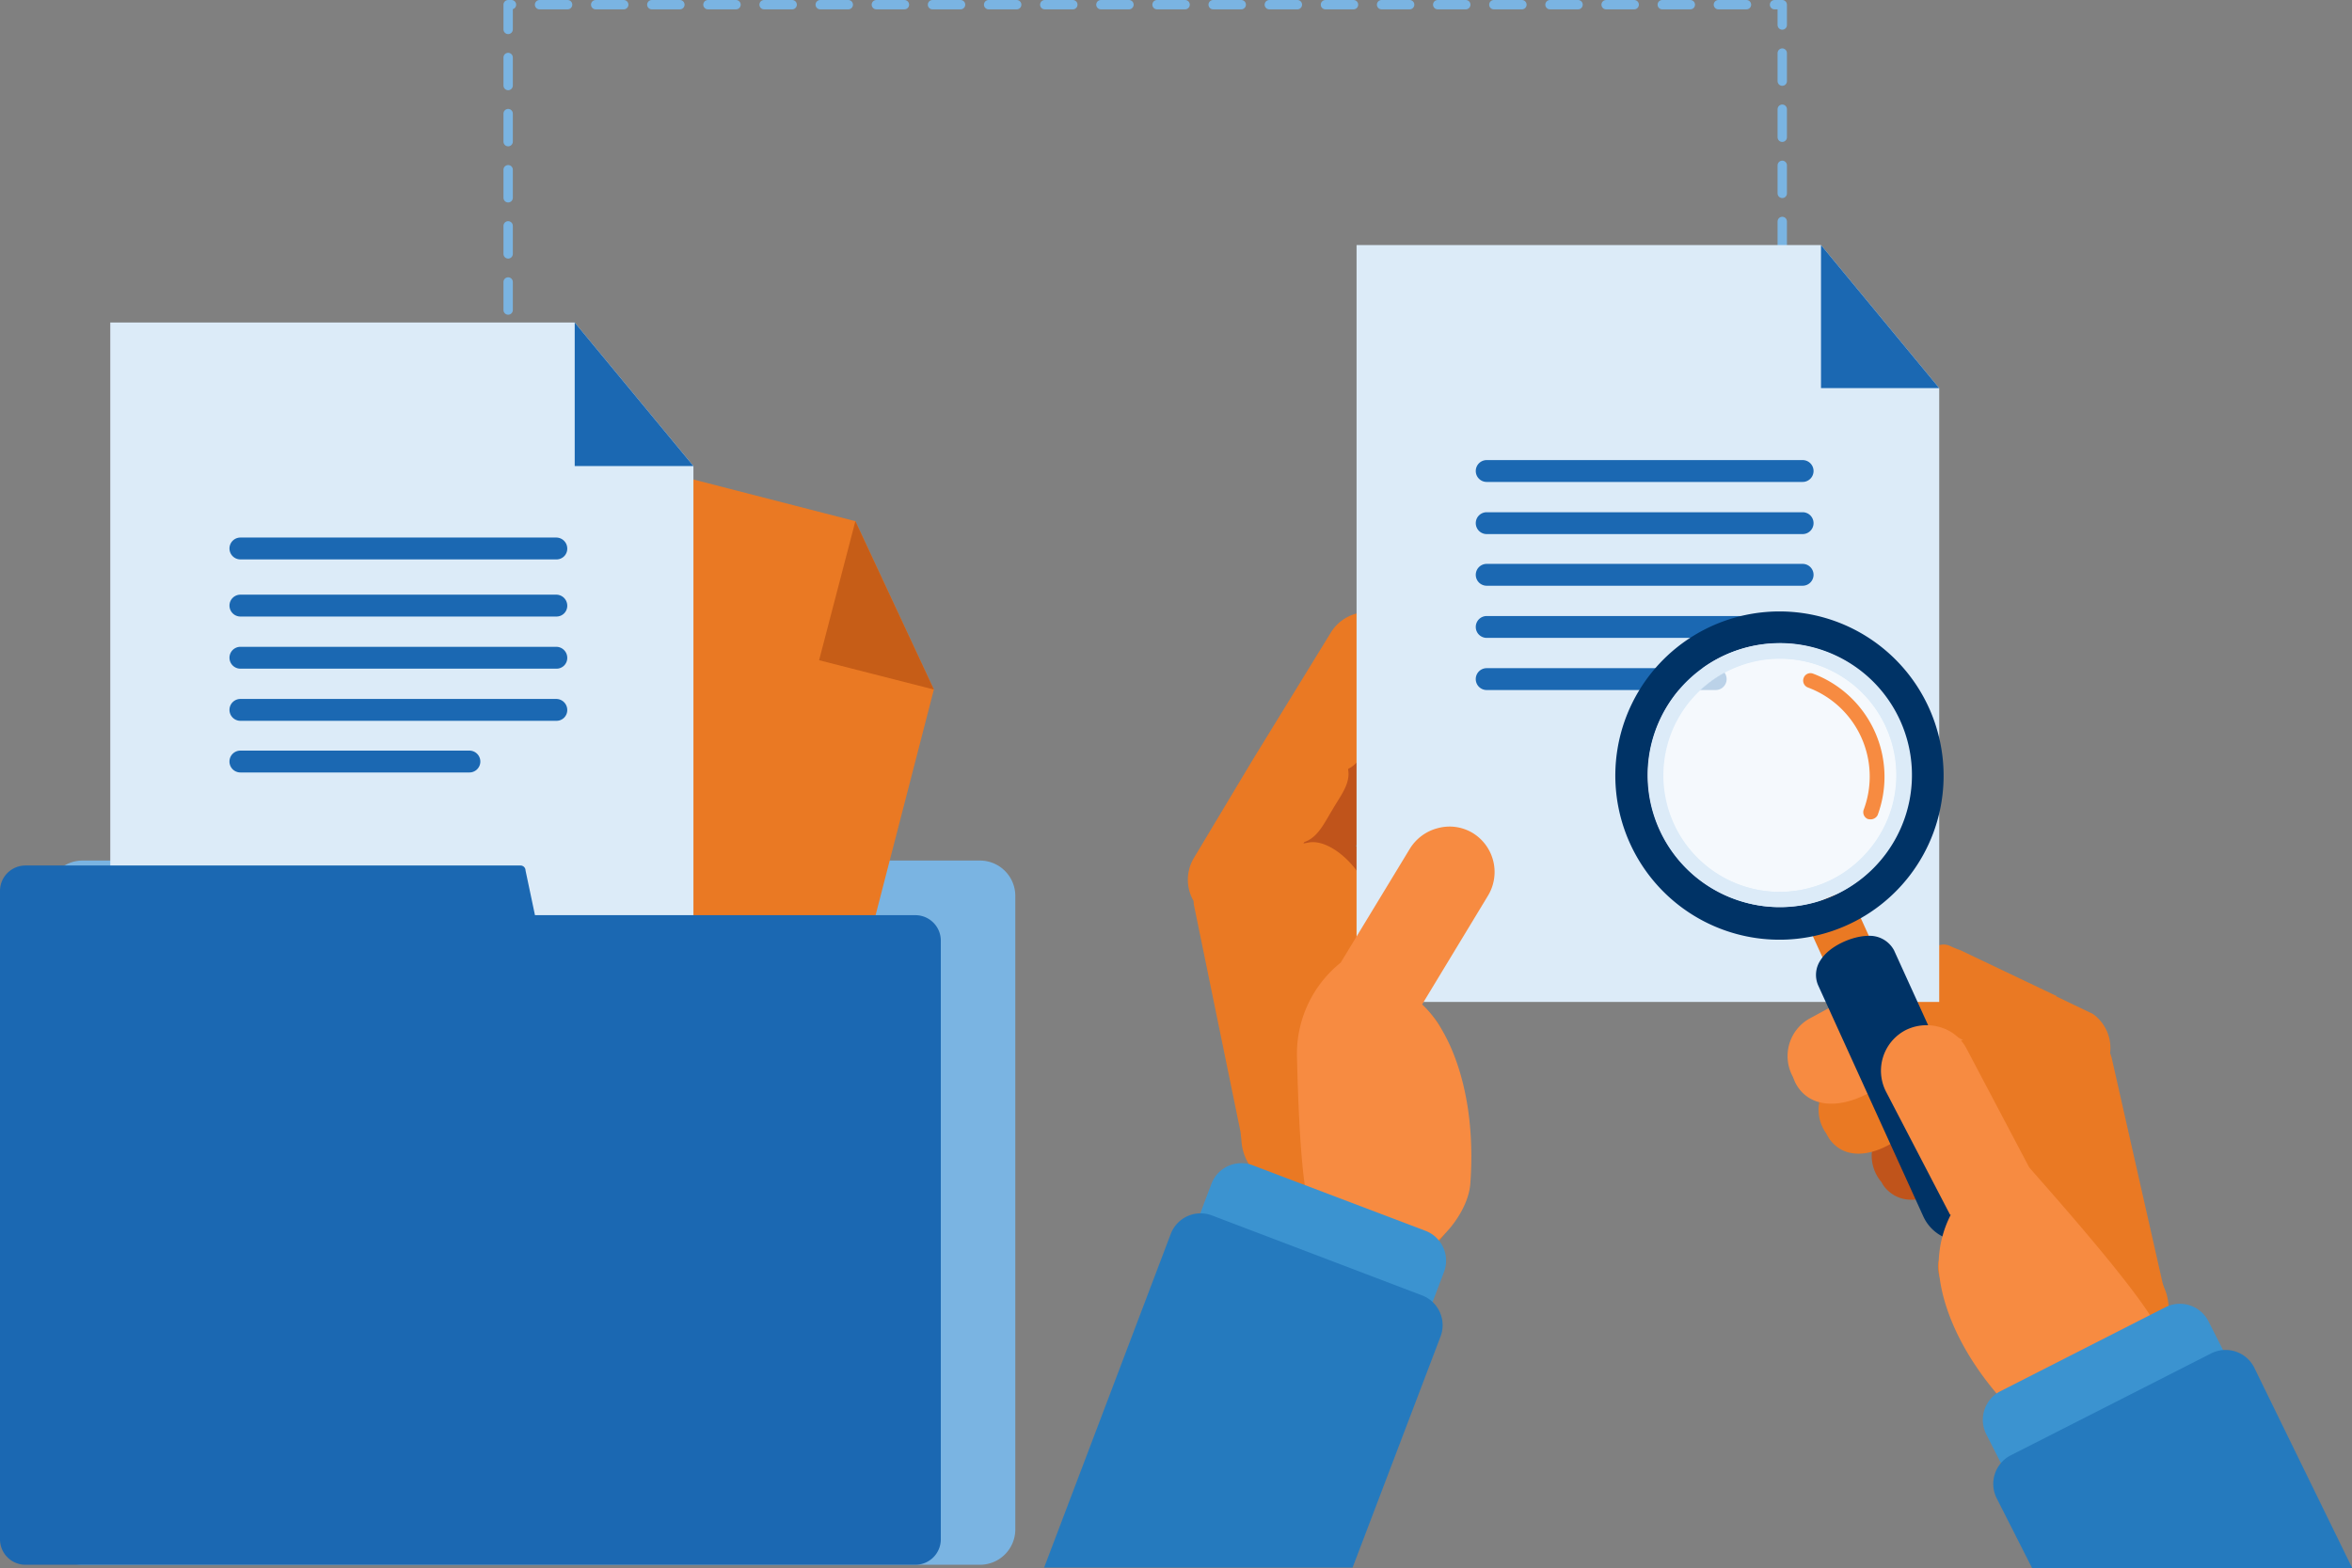 <svg xmlns="http://www.w3.org/2000/svg" viewBox="0 0 457.027 304.758">
  <rect x="0" y="0" width="457.027" height="304.758" fill="#808080" stroke="none"/>
  <defs>
    <style>
      .cls-1 {
        fill: #c0541b;
      }

      .cls-2 {
        fill: #ea7923;
      }

      .cls-3 {
        fill: #f78b41;
      }

      .cls-4 {
        fill: none;
        stroke: #7ab4e2;
        stroke-linecap: round;
        stroke-linejoin: round;
        stroke-width: 1.818px;
        stroke-dasharray: 5.454;
      }

      .cls-11, .cls-4 {
        stroke-miterlimit: 10;
      }

      .cls-5 {
        fill: #7ab4e2;
      }

      .cls-6 {
        fill: #c65d17;
      }

      .cls-7 {
        fill: #dcebf8;
      }

      .cls-8 {
        fill: #1b68b2;
      }

      .cls-9 {
        opacity: 0.7;
      }

      .cls-10 {
        fill: #fff;
      }

      .cls-11, .cls-12 {
        fill: #036;
      }

      .cls-11 {
        stroke: #036;
        stroke-width: 4px;
      }

      .cls-13 {
        fill: #3b93d0;
      }

      .cls-14 {
        fill: #257abe;
      }
    </style>
  </defs>
  <g id="Group_5833" data-name="Group 5833" transform="translate(-1.641 0.009)">
    <path id="Path_2839" data-name="Path 2839" class="cls-1" d="M422.128,210.1c-10.231,10.038-19.015,20.849-22.3,20.173l-.1.1c-.386,2.606-2.8,4.247-5.116,6.274-4.536,4.054-10.038,5.309-13.416,1.544a4.708,4.708,0,0,1-.772-1.158,7.885,7.885,0,0,1,.676-11l2.316-2.123h0l11.969-10.617h0" transform="translate(-13.168 -7.278)"/>
    <path id="Path_2840" data-name="Path 2840" class="cls-1" d="M423.727,223.38c-9.556,10.617-9.459,12.934-12.548,12.741l-.1.1c-.386,2.51-2.606,4.343-4.73,6.563-4.247,4.343-9.363,6.177-12.548,3.089a4.653,4.653,0,0,1-.772-.965c-2.7-2.606-2.413-7.336.579-10.328l2.22-2.22h0l11.2-11.39h0l7.722-6.467" transform="translate(-13.608 -7.431)"/>
    <path id="Path_2841" data-name="Path 2841" class="cls-2" d="M413.648,204.622c-11.2,8.88-21.138,18.725-24.323,17.663l-.193.1c-.676,2.51-3.185,3.861-5.695,5.695-5.019,3.571-10.521,4.247-13.513.1-.193-.29-.676-1.158-.676-1.158a7.863,7.863,0,0,1,1.834-10.907l2.606-1.834h0l13.03-9.266h0l12.258-8.108" transform="translate(-12.795 -6.818)"/>
    <path id="Path_2842" data-name="Path 2842" class="cls-3" d="M400.787,204.982c-2.316,2.22-5.791,4.826-8.494,4.247l-.193.1c-.965,2.606-11.969,8.2-14.864,9.749-5.6,2.992-11.486,2.9-14.092-1.93-.193-.386-.579-1.351-.579-1.351a8.365,8.365,0,0,1,3.185-11.2l25.771-14h0" transform="translate(-12.579 -6.599)"/>
    <path id="Path_2843" data-name="Path 2843" class="cls-2" d="M390.052,207.379c-3.185-.386-12.162-10.231-12.162-10.231-2.123.676,9.073-2.316,12.355-5.984a2.918,2.918,0,0,1,3.378-.772,18.95,18.95,0,0,0,2.123.869h0l18.822,8.976" transform="translate(-13.137 -6.583)"/>
    <path id="Path_2844" data-name="Path 2844" class="cls-2" d="M391.823,251.946a24.428,24.428,0,0,1,3.861-8.494c1.641-2.316-1.93-19.3-1.93-19.3-.965-4.44,1.93-12.548,6.37-13.706l1.062-.29-.29-.193c-2.8.29-5.5-1.351-8.108-3.185-2.7-1.834-4.73-3.475-5.5-6.177l-.193-.1c-2.8.29,27.8.193,27.8.193l6.853,3.282a8.134,8.134,0,0,1,3.378,7.625l.29.869L435.258,256a8.495,8.495,0,0,0,.483,1.448A10.026,10.026,0,0,1,434.678,267l-15.057,21.331c-.193.193-.29.483-.483.676-4.247,5.212-3.957-5.019-8.011-10.135C405.239,271.443,390.086,258.992,391.823,251.946Z" transform="translate(-13.46 -6.944)"/>
    <path id="Path_2845" data-name="Path 2845" class="cls-4" d="M351.577,48.485V.9H104V81.3" transform="translate(-3.618)"/>
    <path id="Path_2846" data-name="Path 2846" class="cls-1" d="M286.583,189.408l-2.7-14.285a7.8,7.8,0,0,0-9.073-6.177l-.965.193.193-.29c2.51-.869,3.668-3.475,5.212-6.081,1.641-2.606,3.282-4.73,2.9-7.336l.1-.193c2.51-.869,3.668-3.475,5.212-6.081,3.185-5.212,3.378-10.714-.869-13.32a9.4,9.4,0,0,0-1.062-.483.1.1,0,0,1-.1-.1,7.708,7.708,0,0,0-10.617,2.606l-1.641,2.7h0l-8.2,13.609h0l-11,17.953a7.583,7.583,0,0,0-.1,7.818,2.672,2.672,0,0,0,.1.869S287.162,192.014,286.583,189.408Z" transform="translate(-8.795 -4.635)"/>
    <path id="Path_2847" data-name="Path 2847" class="cls-5" d="M192.467,309.067H18.053a6.879,6.879,0,0,1-6.853-6.853V179.053a6.879,6.879,0,0,1,6.853-6.853H192.467a6.879,6.879,0,0,1,6.853,6.853V302.214A6.879,6.879,0,0,1,192.467,309.067Z" transform="translate(-0.39 -4.959)"/>
    <path id="Path_2848" data-name="Path 2848" class="cls-2" d="M136.8,95.689l32.624,8.4,15.25,32.721h0L154.845,252.343,45.1,223.965,81.971,81.5,136.8,95.689" transform="translate(-1.569 -2.804)"/>
    <path id="Path_2849" data-name="Path 2849" class="cls-6" d="M173.646,104.9,166.6,131.926l22.3,5.695Z" transform="translate(-5.796 -3.618)"/>
    <path id="Path_2850" data-name="Path 2850" class="cls-7" d="M80.558,64.9h33.589l23.069,27.895V212H23.9V64.9H80.558" transform="translate(-0.831 -2.226)"/>
    <path id="Path_2851" data-name="Path 2851" class="cls-8" d="M117.4,64.9V92.795h23.069Z" transform="translate(-4.084 -2.226)"/>
    <path id="Path_2852" data-name="Path 2852" class="cls-8" d="M179.589,182.852H105.653l-1.834-8.687a.967.967,0,0,0-.965-.965H6.623A4.943,4.943,0,0,0,1.7,178.123V304.179A4.943,4.943,0,0,0,6.623,309.1H179.589a4.943,4.943,0,0,0,4.923-4.923v-116.4A4.943,4.943,0,0,0,179.589,182.852Z" transform="translate(-0.059 -4.994)"/>
    <g id="Group_5817" data-name="Group 5817" transform="translate(46.234 104.467)">
      <g id="Group_5812" data-name="Group 5812">
        <path id="Path_2853" data-name="Path 2853" class="cls-8" d="M111.411,112.447H50.023a2.123,2.123,0,1,1,0-4.247h61.387a2.142,2.142,0,0,1,2.123,2.123A2.081,2.081,0,0,1,111.411,112.447Z" transform="translate(-47.9 -108.2)"/>
      </g>
      <g id="Group_5813" data-name="Group 5813" transform="translate(0 11.1)">
        <path id="Path_2854" data-name="Path 2854" class="cls-8" d="M111.411,123.947H50.023a2.123,2.123,0,1,1,0-4.247h61.387a2.142,2.142,0,0,1,2.123,2.123A2.081,2.081,0,0,1,111.411,123.947Z" transform="translate(-47.9 -119.7)"/>
      </g>
      <g id="Group_5814" data-name="Group 5814" transform="translate(0 21.235)">
        <path id="Path_2855" data-name="Path 2855" class="cls-8" d="M111.411,134.447H50.023a2.123,2.123,0,1,1,0-4.247h61.387a2.142,2.142,0,0,1,2.123,2.123A2.081,2.081,0,0,1,111.411,134.447Z" transform="translate(-47.9 -130.2)"/>
      </g>
      <g id="Group_5815" data-name="Group 5815" transform="translate(0 31.369)">
        <path id="Path_2856" data-name="Path 2856" class="cls-8" d="M111.411,144.947H50.023a2.123,2.123,0,1,1,0-4.247h61.387a2.142,2.142,0,0,1,2.123,2.123A2.081,2.081,0,0,1,111.411,144.947Z" transform="translate(-47.9 -140.7)"/>
      </g>
      <g id="Group_5816" data-name="Group 5816" transform="translate(0 41.408)">
        <path id="Path_2857" data-name="Path 2857" class="cls-8" d="M94.52,155.347h-44.5a2.123,2.123,0,1,1,0-4.247h44.5a2.123,2.123,0,0,1,0,4.247Z" transform="translate(-47.9 -151.1)"/>
      </g>
    </g>
    <path id="Path_2859" data-name="Path 2859" class="cls-2" d="M288.965,202.445a26.055,26.055,0,0,0-6.95-6.177c-2.413-1.448-6.274-18.436-6.274-18.436-.869-4.44-6.95-10.617-11.39-9.845l-1.062.193.193-.29c2.606-.869,3.861-3.668,5.5-6.37,1.641-2.8,3.475-5.019,2.992-7.722l.1-.193c2.606-.869,8.88-11.486,10.521-14.285,3.282-5.5,3.475-11.293-1.158-14.189-.386-.193-1.255-.579-1.351-.676a8.32,8.32,0,0,0-11.389,2.606l-15.347,25h0l-11.39,19.015a8.237,8.237,0,0,0,0,8.3,3.621,3.621,0,0,0,.1.965l8.976,43.724c.1.483.1.965.193,1.544a9.99,9.99,0,0,0,4.923,8.3l22.489,13.223a5.731,5.731,0,0,0,.772.386c5.984,2.992,11.679-1.544,13.32-7.915C294.95,230.436,293.5,208.139,288.965,202.445Z" transform="translate(-8.378 -4.255)"/>
    <g id="Group_5824" data-name="Group 5824" transform="translate(265.24 47.616)">
      <path id="Path_2860" data-name="Path 2860" class="cls-7" d="M331.361,49.3h33.686l22.972,27.8h0V196.4H274.8V49.3h56.561" transform="translate(-274.8 -49.3)"/>
      <path id="Path_2861" data-name="Path 2861" class="cls-8" d="M368.3,49.3V77.1h22.972Z" transform="translate(-278.053 -49.3)"/>
      <g id="Group_5819" data-name="Group 5819" transform="translate(23.165 41.794)">
        <path id="Path_2862" data-name="Path 2862" class="cls-8" d="M362.311,96.847H300.923a2.123,2.123,0,1,1,0-4.247h61.388a2.123,2.123,0,1,1,0,4.247Z" transform="translate(-298.8 -92.6)"/>
      </g>
      <g id="Group_5820" data-name="Group 5820" transform="translate(23.165 51.928)">
        <path id="Path_2863" data-name="Path 2863" class="cls-8" d="M362.311,107.347H300.923a2.123,2.123,0,1,1,0-4.247h61.388a2.123,2.123,0,1,1,0,4.247Z" transform="translate(-298.8 -103.1)"/>
      </g>
      <g id="Group_5821" data-name="Group 5821" transform="translate(23.165 61.967)">
        <path id="Path_2864" data-name="Path 2864" class="cls-8" d="M362.311,117.747H300.923a2.123,2.123,0,1,1,0-4.247h61.388a2.123,2.123,0,1,1,0,4.247Z" transform="translate(-298.8 -113.5)"/>
      </g>
      <g id="Group_5822" data-name="Group 5822" transform="translate(23.165 72.101)">
        <path id="Path_2865" data-name="Path 2865" class="cls-8" d="M362.311,128.247H300.923a2.123,2.123,0,1,1,0-4.247h61.388a2.123,2.123,0,1,1,0,4.247Z" transform="translate(-298.8 -124)"/>
      </g>
      <g id="Group_5823" data-name="Group 5823" transform="translate(23.165 82.236)">
        <path id="Path_2866" data-name="Path 2866" class="cls-8" d="M345.42,138.747h-44.5a2.123,2.123,0,1,1,0-4.247h44.5a2.123,2.123,0,1,1,0,4.247Z" transform="translate(-298.8 -134.5)"/>
      </g>
    </g>
    <g id="Group_5832" data-name="Group 5832" transform="translate(315.62 118.845)">
      <g id="Group_5825" data-name="Group 5825" class="cls-9" transform="translate(9.141 9.107)">
        <path id="Path_2867" data-name="Path 2867" class="cls-10" d="M365.166,133.37a22.679,22.679,0,1,0,6.081,41.021A23.052,23.052,0,0,0,381,161.264,22.674,22.674,0,0,0,365.166,133.37Z" transform="translate(-336.466 -132.531)"/>
      </g>
      <g id="Group_5831" data-name="Group 5831">
        <g id="Group_5826" data-name="Group 5826" transform="translate(36.539 54.708)">
          <line id="Line_438" data-name="Line 438" class="cls-2" x1="16.602" y1="36.582" transform="translate(4.197 1.182)"/>
          <path id="Path_2868" data-name="Path 2868" class="cls-2" d="M369.821,195.243l-4.923-10.81c-.772-1.737,8.2-5.984,8.976-4.247L378.8,191C379.666,192.733,370.3,196.111,369.821,195.243Z" transform="translate(-364.851 -179.776)"/>
        </g>
        <g id="Group_5828" data-name="Group 5828" transform="translate(38.888 63.032)">
          <line id="Line_439" data-name="Line 439" class="cls-11" x1="16.602" y1="36.582" transform="translate(7.446 5.502)"/>
          <g id="Group_5827" data-name="Group 5827">
            <path id="Path_2869" data-name="Path 2869" class="cls-12" d="M395.55,245.9a5.2,5.2,0,0,1-2.123-.386,6.264,6.264,0,0,1-3.475-3.185L369.49,197.353a2.88,2.88,0,0,1,.29-2.992c1.448-2.22,5.309-3.861,7.722-3.861a3.146,3.146,0,0,1,3.185,1.834l20.463,44.979a6.174,6.174,0,0,1,.193,4.73,6.264,6.264,0,0,1-3.185,3.475A12.151,12.151,0,0,1,395.55,245.9Z" transform="translate(-367.352 -188.473)"/>
            <path id="Path_2870" data-name="Path 2870" class="cls-12" d="M377.434,192.261c.676,0,1.255.193,1.448.676l20.463,44.979a4.241,4.241,0,0,1-2.123,5.6,3.786,3.786,0,0,1-1.737.386,3.873,3.873,0,0,1-1.448-.29,4.327,4.327,0,0,1-2.316-2.22l-20.462-44.979c-.772-1.641,3.764-4.15,6.177-4.15m0-3.861h0c-2.992,0-7.529,1.93-9.266,4.73a5.106,5.106,0,0,0-.483,4.826l20.463,44.979a8.169,8.169,0,0,0,4.536,4.247,6.85,6.85,0,0,0,2.8.483,8.3,8.3,0,0,0,7.625-5.309,8.057,8.057,0,0,0-.193-6.177L382.453,191.2a5.357,5.357,0,0,0-5.019-2.8Z" transform="translate(-367.286 -188.4)"/>
          </g>
        </g>
        <g id="Group_5829" data-name="Group 5829">
          <path id="Path_2871" data-name="Path 2871" class="cls-12" d="M370.048,125.127a31.9,31.9,0,1,0,18.629,41.022A31.936,31.936,0,0,0,370.048,125.127Zm.483,52.6a25.307,25.307,0,0,1-20.656,1.158,25.646,25.646,0,1,1,20.656-1.158Z" transform="translate(-326.996 -123.096)"/>
        </g>
        <path id="Path_2872" data-name="Path 2872" class="cls-7" d="M368.052,131.142a25.627,25.627,0,1,0,2.606,46.813,25.691,25.691,0,0,0-2.606-46.813Zm1.351,44.207a22.661,22.661,0,1,1,10.907-12.162A23.165,23.165,0,0,1,369.4,175.348Z" transform="translate(-327.219 -123.319)"/>
        <g id="Group_5830" data-name="Group 5830" transform="translate(36.393 11.973)">
          <path id="Path_2873" data-name="Path 2873" class="cls-3" d="M377.441,163.877h-.1a1.43,1.43,0,0,1-.869-1.834,18.456,18.456,0,0,0-10.81-23.744,1.43,1.43,0,0,1-.869-1.834,1.4,1.4,0,0,1,1.834-.869,21.426,21.426,0,0,1,12.548,27.509A1.559,1.559,0,0,1,377.441,163.877Z" transform="translate(-364.7 -135.5)"/>
        </g>
      </g>
    </g>
    <path id="Path_2874" data-name="Path 2874" class="cls-1" d="M380.8,218.4" transform="translate(-13.247 -7.566)"/>
    <path id="Path_2875" data-name="Path 2875" class="cls-3" d="M409.163,234,397.1,211.129a8.369,8.369,0,0,0-5.212-4.343,9.139,9.139,0,0,0-6.756.579,8.9,8.9,0,0,0-3.764,11.969l12.355,23.744c0,.1.1.1.193.193a21.265,21.265,0,0,0-2.316,8.976c-.193,7.239,4.054,19.5,16.505,31.273,4.73,4.537,6.563,11,10.81,5.695a2.933,2.933,0,0,0,.483-.676l15.057-21.331C436.382,264.216,409.452,234.487,409.163,234Z" transform="translate(-13.233 -7.149)"/>
    <path id="Path_2876" data-name="Path 2876" class="cls-13" d="M419.528,309.409,451.573,293.1a6.227,6.227,0,0,0,2.7-8.4l-9.556-18.822a6.227,6.227,0,0,0-8.4-2.7l-32.045,16.312a6.227,6.227,0,0,0-2.7,8.4l9.556,18.822A6.227,6.227,0,0,0,419.528,309.409Z" transform="translate(-13.946 -9.1)"/>
    <path id="Path_2877" data-name="Path 2877" class="cls-14" d="M472.688,314.076l-19.015-38.9a6.227,6.227,0,0,0-8.4-2.7l-38.9,19.787a6.227,6.227,0,0,0-2.7,8.4l6.853,13.513h62.16Z" transform="translate(-14.019 -9.424)"/>
    <path id="Path_2878" data-name="Path 2878" class="cls-14" d="M269.5,315.1" transform="translate(-9.375 -10.93)"/>
    <path id="Path_2879" data-name="Path 2879" class="cls-3" d="M296.968,167.655a8.712,8.712,0,0,0-6.756-.965,9.008,9.008,0,0,0-5.5,4.054l-13.416,22.1a22.727,22.727,0,0,0-8.494,18.243c.29,12.162,1.062,29.729,3.282,30.308l14.671,8.4c.29.1.579.1.772.193,6.66,1.062,14.478-7.625,14.961-14.189,1.255-17.084-3.668-29.053-8.783-34.265l-.579-.579,12.741-21.042A8.889,8.889,0,0,0,296.968,167.655Z" transform="translate(-9.142 -5.758)"/>
    <path id="Path_2880" data-name="Path 2880" class="cls-13" d="M262.745,309.775l-33.589-12.741a6.2,6.2,0,0,1-3.571-8.011l19.3-50.867a6.2,6.2,0,0,1,8.011-3.571l33.589,12.741a6.2,6.2,0,0,1,3.571,8.011l-19.3,50.867A6.2,6.2,0,0,1,262.745,309.775Z" transform="translate(-7.833 -8.115)"/>
    <path id="Path_2881" data-name="Path 2881" class="cls-14" d="M211.9,313.118l24.613-64.862a6.2,6.2,0,0,1,8.011-3.571l40.828,15.54a6.2,6.2,0,0,1,3.571,8.011L271.84,313.118Z" transform="translate(-7.372 -8.466)"/>
  </g>
</svg>
